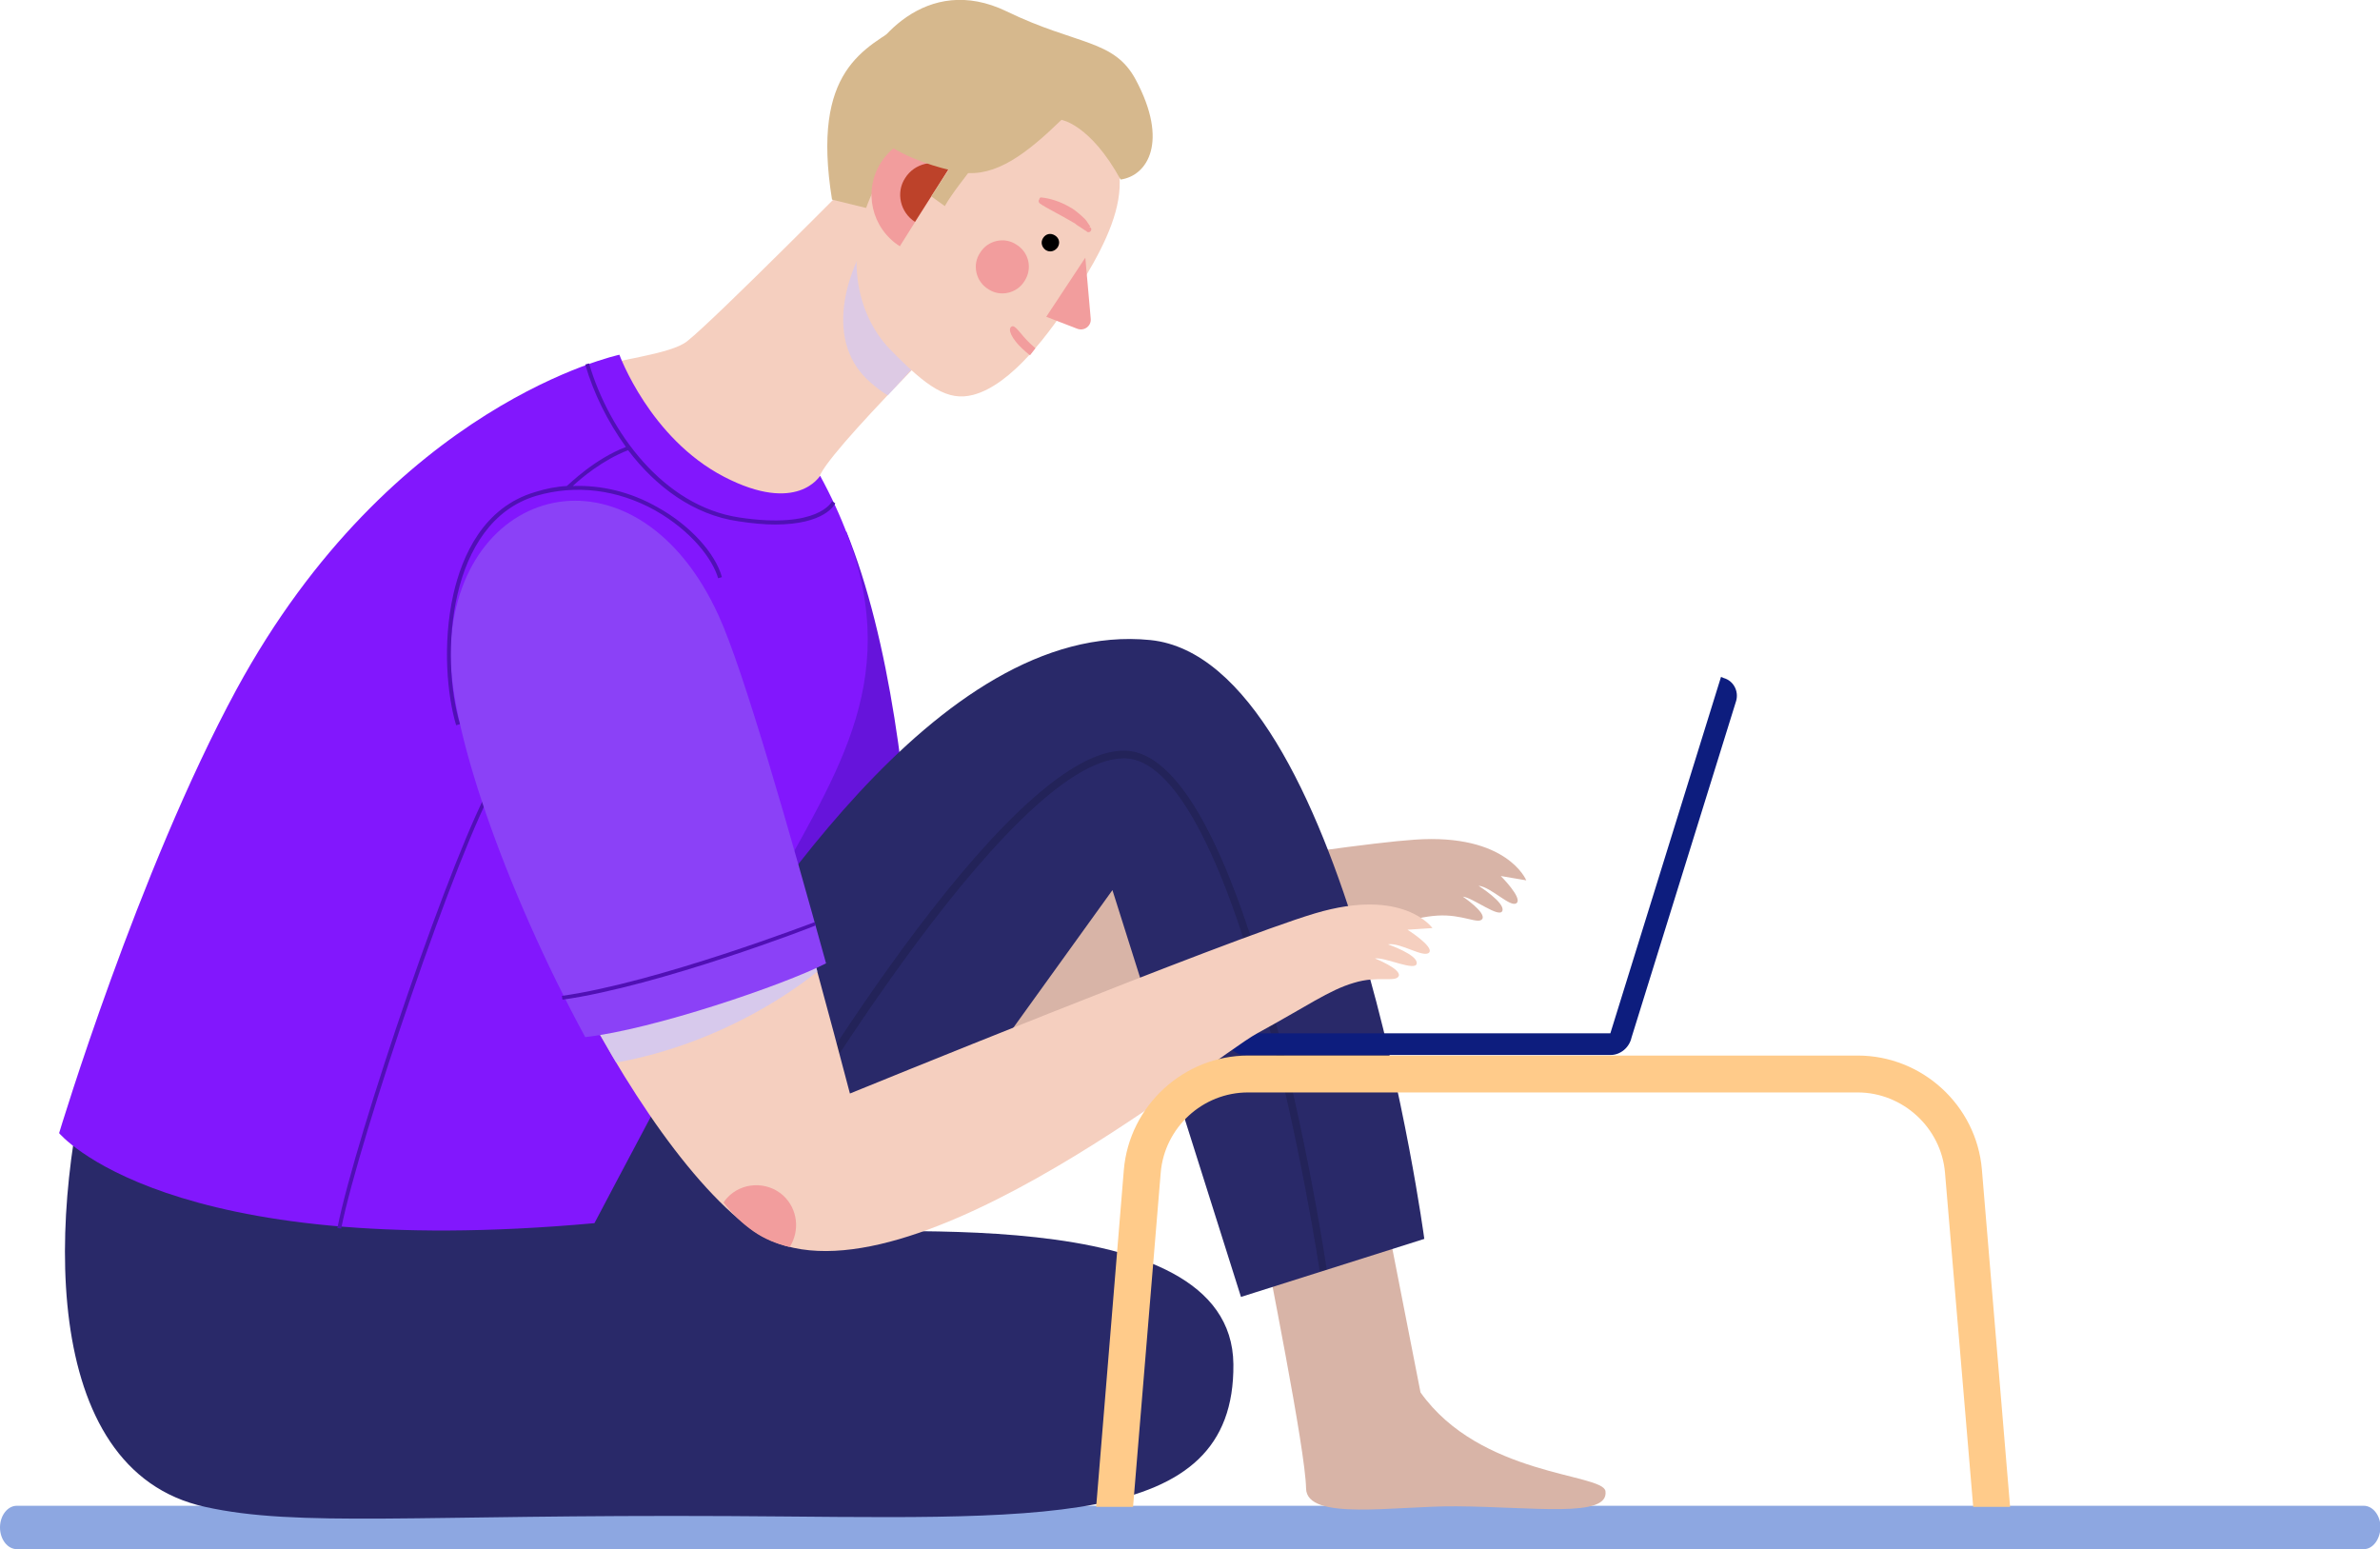 <svg version="1.1" id="Layer_1" xmlns="http://www.w3.org/2000/svg" x="0" y="0" viewBox="0 0 438.8 285.6" style="enable-background:new 0 0 438.8 285.6" xml:space="preserve"><style>.st2{fill:#d8b4a7}.st3{fill:#f5cfbf}.st5{fill:#d6b88d}.st6{fill:#f29d9d}.st8{fill:#292969}.st12{fill:#5010b5}</style><path d="M435.8 285.6H3.1c-1.7 0-3.1-1.8-3.1-4s1.4-4 3.1-4h432.7c1.7 0 3.1 1.8 3.1 4-.1 2.2-1.4 4-3.1 4z" style="fill:#8da7e1"/><path d="M156 97.9c8.2 20.1 11.4 48.7 12.4 69.1l-44.3 4.4L156 97.9z" style="fill:#6614db"/><path class="st2" d="M281.4 162.3s-3.5-8.7-20.6-7.5c-14.8 1-72.5 10.4-87.4 12.8-5.8 9-11.8 18-18.1 26.7 26.4 9.9 81.6-17.9 90.3-20.4 9.8-2.8 14.7-4.8 19.4-5.1s7.6 1.7 8.3.6c.7-1.2-3.6-4.1-3.6-4.1 1.9.2 6.8 4.1 7.3 2.6s-4.4-4.6-4.4-4.6c2.3.2 5.9 4.1 7 3.2 1.2-.9-2.9-5-2.9-5l4.7.8z"/><path class="st3" d="M110.9 94.8c4.4 15.8 24.3 22.7 29.2 22.5 8.9-.5 4.9 2.4 10.9-3-1.2-17-3-21 .4-27.1 3.7-6.7 32.1-34.4 32.1-34.4L159.4 31s-27.5 27.8-32.7 31.9c-3.1 2.5-13.5 3.4-18.9 5.3-1.9 9.6.5 17.1 3.1 26.6z"/><path d="M160.6 70.6c1 .9 2.1 1.7 3.1 2.3 9-10 17.7-19.3 17.7-19.3l-17.7-15.1c-9 11.8-11.5 25-3.1 32.1z" style="opacity:.58;fill:#cbc7ff;enable-background:new"/><path class="st5" d="M166.7 4.3c-7.2 4.7-17.2 8.4-13.3 32.5l11.4 2.8 5.8-23.8-3.9-11.5z"/><path class="st3" d="M198.6 53.5c-5 8-12.2 17.5-19.2 19.3-4.6 1.2-8.4-1.3-15.3-8.4-6.7-6.9-9.3-19.9-.9-33.2s18.5-22 32.9-12.9c15.8 9.9 10.9 21.8 2.5 35.2z"/><path d="M195 45.6c-.5.7-1.4 1-2.2.5-.7-.5-1-1.4-.5-2.2s1.4-1 2.2-.5 1 1.4.5 2.2z"/><path class="st6" d="M165.9 45.4c-5.2-3.3-6.8-10.2-3.5-15.4s10.2-6.8 15.4-3.5l-11.9 18.9z"/><path d="M168.7 40.9c-2.7-1.7-3.6-5.4-1.8-8.1 1.7-2.7 5.4-3.6 8.1-1.8l-6.3 9.9z" style="fill:#bd422a"/><path class="st6" d="M188.9 51.8c-1.4 2.3-4.5 3-6.7 1.5-2.3-1.4-3-4.5-1.5-6.7 1.4-2.3 4.5-3 6.7-1.5 2.3 1.4 3 4.4 1.5 6.7zM200.1 47.5l1 11.3c.1 1.3-1.2 2.3-2.5 1.8l-5.7-2.2 7.2-10.9z"/><path class="st5" d="m176.5 28.9-4.8 7.3 2.5 1.8c1-1.9 4.3-6.1 5.4-7.5l-3.1-1.6z"/><path class="st5" d="M209.4 14.7c-4-7.5-10.8-6.3-23.8-12.6-14.9-7.2-25 5.7-27.2 12.3-3.9 12 14.4 16.7 19 17.4 6.2.9 11.9-3.5 18.3-9.7 0 0 5.3.8 10.9 11 5-.7 8.9-7 2.8-18.4z"/><path class="st6" d="M192 36.4c1.8.2 3.5.8 5.1 1.7.8.4 1.5 1 2.2 1.6.3.3.7.6 1 1 .1.2.3.4.4.6l.2.3.1.1v.1h-.2c-.1 0-.3 0-.4.1.2-.2.5-.1.7.1.2.2.1.5-.1.7-.1.1-.3.1-.4.1-.2 0-.1-.1-.2-.1 0 0-.1 0-.1-.1l-.2-.1-.9-.6c-.3-.2-.7-.4-1-.7l-2.1-1.2-2.2-1.2c-.7-.4-1.5-.8-2.2-1.3-.2-.2-.3-.5-.1-.7.1-.4.2-.4.4-.4zM189.9 63.3c.3.3.7.6 1 .9-.3.4-.6.8-1 1.3-.5-.4-1-.8-1.5-1.3-1.8-1.7-2.7-3.5-1.9-4 .7-.4 1.6 1.4 3.4 3.1z"/><path class="st2" d="M232.2 224.5c1.5 8.3 8.5 42.8 8.6 49.9.1 6.1 16.5 3.2 27.7 3.3 14.3.1 28.2 2.2 27.5-2.8-.5-3.3-23.1-2.7-34.1-18.2l-5.9-30.1-23.8-2.1z"/><path class="st8" d="M123.7 192.8c14-20.5 48.8-78.8 88.4-74.8 36.2 3.7 50.5 110.4 50.5 110.4l-33.8 10.7-23.7-75-65.9 91.5-45.3-17.4 29.8-45.4z"/><path d="M207.5 138.4c22.5.7 36.6 91.8 37.1 95.7l-1.3.2c0-.2-3.6-23.9-9.9-47.2-8.2-30.7-17.2-47-25.9-47.3h-.3c-21.6 0-64.8 74.3-65.3 75l-1.2-.7c1.9-3.1 44.5-76.4 66.8-75.7z" style="opacity:.16;enable-background:new"/><path class="st8" d="M17.7 191.5c-8.9 31-10.9 79.5 20.1 86.3 17 3.8 39.2 1.4 96.5 1.7 56.6.3 93.4 3.1 93.1-28-.3-31-68.9-23.2-83.5-24.6-14.7-1.4-82.5-2-82.5-2l-43.7-33.4z"/><path d="M151.2 87.7s-4.2 7.2-17.7.2c-13.7-7.1-19.3-22.5-19.3-22.5s-41.9 8.9-70.6 61.7c-18.2 33.6-32.7 81.8-32.7 81.8s19.6 23.8 98.7 16.6c0 0 23.8-45.2 36-67.1s22.3-40 5.6-70.7z" style="fill:#8217fd"/><path d="m317.8 125-.5-.2-20.4 65.7h-70.7v.7c0 1.8 1.5 3.3 3.3 3.3h67.4c1.9 0 3.5-1.4 3.9-3.2l19.3-62.1c.5-1.8-.5-3.7-2.3-4.2z" style="fill:#0d1d7e"/><path class="st3" d="M131.3 115.8c7.1 15.7 25.4 85.8 25.4 85.8s69.3-28.3 85.7-33.2 21.7 2.7 21.7 2.7l-4.6.3s4.9 3.1 4 4.2c-1 1.1-5.3-1.9-7.6-1.5 0 0 5.5 1.9 5.3 3.5-.1 1.6-5.9-1.2-7.7-.9 0 0 4.8 1.9 4.4 3.2-.5 1.3-3.8-.1-8.3 1.3-4.5 1.3-8.8 4.4-17.8 9.3s-68.5 54.4-93.3 36.1c-24.7-18.3-54-84.1-52.6-105.9 1.8-27.9 31.8-34.7 45.4-4.9z"/><path class="st6" d="M138.9 227c-2-1.4-3.9-3.2-5.5-5.3.2-.3.4-.6.6-.8 2.7-3 7.4-3.2 10.4-.5 2.7 2.5 3.1 6.5 1.2 9.5-2.5-.6-4.7-1.5-6.7-2.9z"/><path class="st12" d="m62.2 226.4.7.1c3.4-16.9 21.7-70.6 28.6-82.2l-.6-.3c-7 11.6-25.3 65.4-28.7 82.4z"/><path d="M150.7 179.1c-.1-.5-.3-.9-.4-1.4l-6.4-7-37.1 8.4 3.2 10.5 3.6 6.3c20.4-3.7 34.3-14.5 37.1-16.8z" style="opacity:.7;fill:#cbc7ff;enable-background:new"/><path d="M152.3 177.6c-6.5-23.5-15.2-54.1-19.8-64.1C117.7 81 85 88.4 83.1 118.7c-.9 14.2 10.1 45.4 24.8 72.5 12.5-1.4 36.6-9.6 44.4-13.6z" style="fill:#8b41f7"/><path d="m208.9 277.8 5.1-61.6c.7-8.3 7.7-14.8 16.1-14.8h112.4c8.3 0 15.4 6.5 16.1 14.8l5.2 61.6h6.8l-5.2-62.2c-1-11.8-11-21-22.9-21H230.1c-11.8 0-21.9 9.2-22.9 21.1l-5.1 62.1h6.8z" style="fill:#ffcb8a"/><path class="st12" d="m103.6 183.6.1.7c17.8-2.5 46.4-13.5 46.7-13.7l-.2-.6c-.3.1-28.9 11.1-46.6 13.6zM153.4 92.4c0 .1-2.6 5.2-17.1 3-14-2.1-24-15.8-27.7-28.4l-.7.2c1.5 5.2 4.1 10.5 7.5 15.2-5.8 2.2-10.5 6.9-10.9 7.2-1.9.1-3.9.5-5.8 1.1-9.6 2.8-13.5 11.8-15.1 18.8-2.1 9.3-1.1 18.9.5 24.2l.7-.2c-3.7-12.5-2.2-37.3 14.1-42.1 7.2-2.1 14.9-1.2 21.9 2.7 6.7 3.8 10.6 9 11.6 12.5l.7-.2c-1.2-4.4-5.9-9.6-11.9-12.9-4.9-2.8-10.3-4.1-15.6-3.9 1.5-1.4 5.5-4.8 10.2-6.6 5.1 6.7 12 11.9 20.3 13.1 2.6.4 4.9.6 6.8.6 9.2 0 11-3.7 11.1-3.9l-.6-.4z"/></svg>